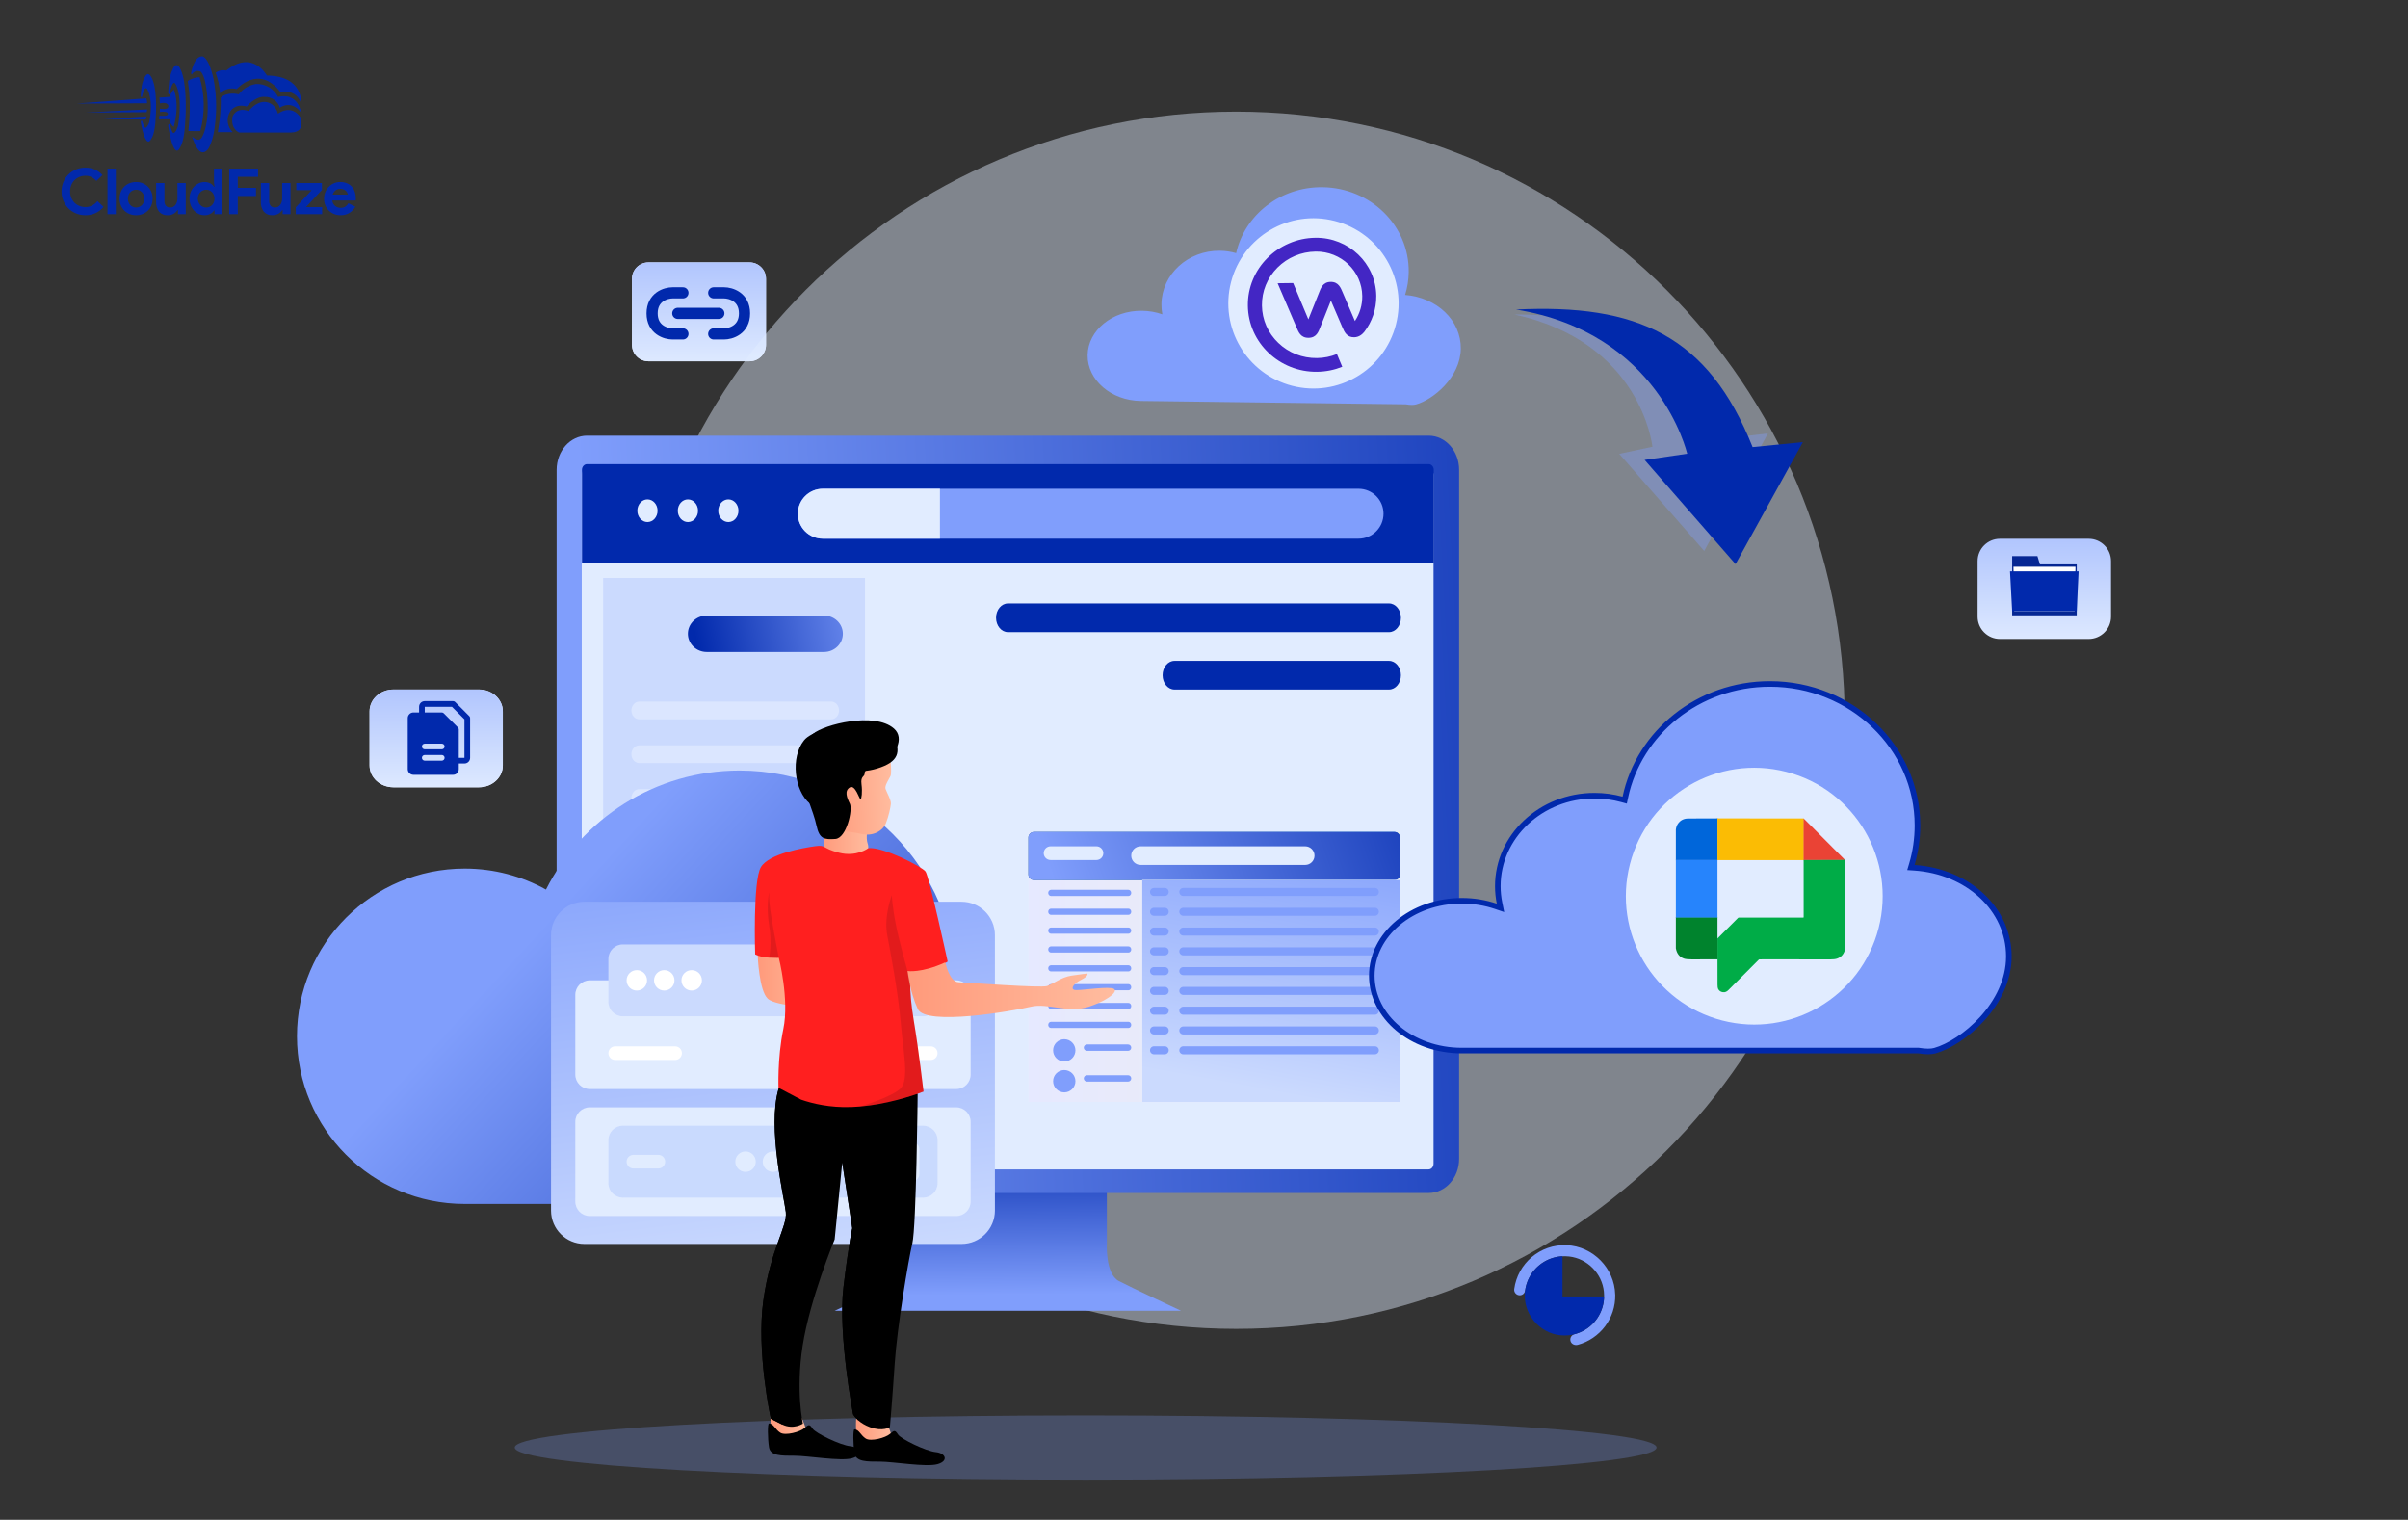 <svg width="900" height="568" viewBox="0 0 900 568" fill="none" xmlns="http://www.w3.org/2000/svg">
<rect x="0" y="0" width="900" height="568" fill="#333333" stroke="none"/>
<g clip-path="url(#clip0_648_1850)">
<path d="M53.107 35.99C53.293 35.198 54.188 31.624 55.08 33.458C55.052 33.429 57.474 36.78 55.789 45.656C55.817 45.562 54.523 49.381 53.71 46.855C53.738 46.949 53.106 45.182 53.106 45.182C53.106 45.182 52.656 44.741 52.605 45.656C52.581 45.593 54.372 56.624 56.685 51.628C56.685 51.661 57.951 49.955 58.181 43.949C58.258 44.011 58.813 35.128 57.285 30.549C57.285 30.582 55.865 25.681 54.208 28.652C53.384 30.126 52.906 31.768 52.811 33.455C52.695 34.294 52.625 35.139 52.602 35.986C52.59 35.957 52.924 36.783 53.107 35.99Z" fill="#0129AC"/>
<path d="M63.438 34.827C63.654 33.823 64.671 29.291 65.696 31.617C65.664 31.581 68.439 35.829 66.51 47.085C66.541 46.971 65.064 51.803 64.133 48.605C64.165 48.721 63.443 46.484 63.443 46.484C63.443 46.484 62.928 45.924 62.867 47.084C62.84 47.007 64.892 60.991 67.539 54.656C67.539 54.698 68.989 52.535 69.257 44.92C69.346 44.997 69.979 33.736 68.232 27.93C68.232 27.973 66.605 21.758 64.707 25.526C63.754 27.421 63.21 29.495 63.108 31.613C62.975 32.678 62.895 33.749 62.869 34.822C62.842 34.784 63.22 35.83 63.438 34.827Z" fill="#0129AC"/>
<path d="M71.4 27.428C71.4 27.428 72.472 20.622 75.803 21.111C75.329 21.096 77.828 20.579 79.836 29.567C80.81 34.722 81.038 39.989 80.512 45.209C80.429 45.095 80.273 51.523 77.914 55.487C77.915 55.52 75.212 59.907 72.558 53.161C72.267 52.466 72.015 51.755 71.801 51.032C71.801 51.032 74.426 53.763 75.648 50.967C75.669 51.005 77.567 47.585 77.644 40.854C77.663 40.936 77.763 30.083 75.146 26.864C74.854 26.691 74.53 26.58 74.194 26.538C73.857 26.496 73.515 26.524 73.19 26.619C72.865 26.714 72.562 26.876 72.302 27.093C72.041 27.31 71.828 27.578 71.675 27.881C71.576 27.735 71.484 27.583 71.4 27.428Z" fill="#0129AC"/>
<path d="M89.405 49.528C89.405 49.528 86.204 48.413 86.873 43.767C86.912 43.443 88.234 39.804 93.005 41.522C92.889 41.522 95.49 38.05 98.81 38.088C98.837 38.088 102.615 37.858 103.896 42.5C103.826 42.567 108.763 38.472 112.447 44.064C112.457 44.081 112.456 46.576 112.447 45.95V47.311C112.447 47.311 112.259 49.478 108.794 49.527H108.588C106.702 49.495 89.405 49.528 89.405 49.528Z" fill="#0129AC"/>
<path d="M81.422 49.387C81.383 49.411 86.984 49.387 86.984 49.387C85.971 48.415 85.321 47.127 85.142 45.735C84.963 44.343 85.266 42.932 86 41.736C86.07 41.666 87.659 38.526 92.233 39.813C92.213 39.719 95.49 35.872 98.984 36.202C100.237 36.173 101.466 36.556 102.48 37.291C103.495 38.028 104.24 39.076 104.601 40.277C104.51 40.206 108.905 37.144 112.486 42.005C112.533 42.029 111.566 34.453 103.924 36.2C103.159 34.693 101.976 33.437 100.518 32.583C99.059 31.729 97.385 31.312 95.696 31.383C93.102 31.769 90.767 33.167 89.201 35.271C89.296 35.201 84.816 34.145 82.496 36.55C82.574 39.114 82.458 41.68 82.15 44.227C82.18 44.162 81.466 49.362 81.422 49.387Z" fill="#0129AC"/>
<path d="M80.598 27.179C81.526 29.654 82.081 32.252 82.244 34.889C83.043 34.096 84.038 33.528 85.128 33.245C86.218 32.962 87.364 32.973 88.448 33.278C88.556 33.278 96.599 23.966 104.72 34.266C104.811 34.301 110.861 33 112.594 38.854C112.519 38.854 113.744 28.443 99.775 28.216C99.735 28.295 94.518 18.319 84.556 26.364C83.878 26.19 83.169 26.174 82.483 26.316C81.797 26.457 81.153 26.754 80.599 27.183L80.598 27.179Z" fill="#0129AC"/>
<path d="M70.191 30.232C71.517 29.395 73.036 28.911 74.603 28.828C76.56 35.379 76.655 42.345 74.879 48.947C74.907 49.026 70.404 48.947 70.404 48.947C70.404 48.947 71.606 39.395 70.404 31.881L70.191 30.232Z" fill="#0129AC"/>
<path d="M59.593 36.483L63.322 36.199C63.719 35.202 64.266 34.271 64.942 33.438C64.966 33.438 67.341 38.456 64.942 47.44C64.496 47.096 64.123 46.667 63.845 46.178C63.567 45.688 63.389 45.148 63.322 44.589C63.322 44.521 59.434 44.589 59.434 44.589L59.597 43.227C59.597 43.227 62.976 43.635 62.748 42.502C62.728 42.478 62.948 41.458 59.773 41.849V40.625C59.773 40.625 62.922 41.315 62.93 39.695C62.93 39.671 63.082 37.941 59.773 38.607C59.749 37.896 59.689 37.187 59.593 36.483Z" fill="#0129AC"/>
<path d="M28.734 38.683L54.683 36.75C54.894 37.336 54.996 37.956 54.985 38.579C55.007 38.61 28.734 38.683 28.734 38.683Z" fill="#0129AC"/>
<path d="M31.961 42.049L54.963 40.891C54.979 41.246 54.914 41.6 54.773 41.926C54.758 41.963 31.961 42.049 31.961 42.049Z" fill="#0129AC"/>
<path d="M38.75 44.556L54.736 43.5L54.453 44.669L38.75 44.556Z" fill="#0129AC"/>
<path d="M38.708 77.316C37.904 78.301 36.889 79.093 35.737 79.633C34.536 80.176 33.23 80.448 31.912 80.429C30.702 80.439 29.503 80.205 28.386 79.74C27.333 79.303 26.375 78.665 25.567 77.862C24.764 77.054 24.126 76.098 23.689 75.046C23.225 73.936 22.991 72.744 23 71.541C22.991 70.338 23.225 69.146 23.689 68.036C24.126 66.984 24.764 66.028 25.567 65.22C26.375 64.417 27.333 63.779 28.386 63.343C29.503 62.879 30.702 62.646 31.912 62.658C33.149 62.633 34.377 62.876 35.512 63.371C36.568 63.859 37.511 64.561 38.28 65.434L36.023 67.62C35.533 67.047 34.941 66.571 34.276 66.216C33.551 65.852 32.747 65.672 31.935 65.693C31.171 65.688 30.413 65.829 29.701 66.109C29.023 66.375 28.404 66.775 27.884 67.285C27.357 67.809 26.941 68.434 26.66 69.122C26.35 69.888 26.197 70.708 26.208 71.534C26.195 72.362 26.348 73.185 26.658 73.953C26.939 74.641 27.355 75.265 27.881 75.789C28.402 76.302 29.021 76.704 29.701 76.971C30.413 77.251 31.171 77.392 31.935 77.387C32.814 77.405 33.683 77.206 34.466 76.808C35.227 76.399 35.895 75.837 36.426 75.156L38.708 77.316ZM40.181 80.048V63.034H43.292V80.048H40.181ZM50.875 68.024C51.725 68.014 52.569 68.172 53.359 68.488C54.086 68.781 54.747 69.218 55.303 69.771C55.86 70.331 56.297 70.998 56.59 71.731C56.905 72.525 57.062 73.373 57.053 74.226C57.062 75.08 56.905 75.928 56.59 76.722C56.298 77.455 55.862 78.122 55.306 78.682C54.75 79.235 54.089 79.671 53.362 79.965C52.572 80.281 51.728 80.439 50.878 80.429C50.027 80.439 49.183 80.281 48.394 79.965C47.666 79.671 47.005 79.235 46.449 78.682C45.891 78.122 45.453 77.455 45.16 76.722C44.844 75.928 44.687 75.08 44.696 74.226C44.687 73.373 44.844 72.525 45.16 71.731C45.451 70.998 45.887 70.331 46.443 69.771C46.999 69.218 47.66 68.781 48.387 68.488C49.178 68.171 50.023 68.014 50.875 68.024ZM50.875 77.553C51.27 77.553 51.661 77.477 52.027 77.328C52.396 77.18 52.732 76.96 53.013 76.679C53.307 76.38 53.538 76.025 53.691 75.634C53.864 75.186 53.948 74.709 53.94 74.23C53.948 73.75 53.864 73.273 53.691 72.826C53.538 72.435 53.307 72.079 53.013 71.78C52.732 71.498 52.397 71.275 52.027 71.126C51.661 70.977 51.27 70.9 50.875 70.9C50.475 70.897 50.08 70.974 49.71 71.125C49.346 71.276 49.016 71.499 48.738 71.779C48.444 72.078 48.213 72.434 48.061 72.824C47.888 73.272 47.803 73.749 47.811 74.229C47.803 74.708 47.888 75.185 48.061 75.633C48.213 76.024 48.444 76.379 48.738 76.678C49.016 76.957 49.346 77.177 49.71 77.326C50.08 77.478 50.475 77.555 50.875 77.553ZM66.511 78.525H66.321C65.959 79.11 65.451 79.59 64.847 79.918C64.198 80.266 63.471 80.442 62.735 80.429C62.118 80.476 61.499 80.379 60.927 80.144C60.355 79.909 59.846 79.543 59.441 79.076C58.676 78.032 58.295 76.757 58.361 75.464V68.404H61.474V75.08C61.42 75.75 61.619 76.415 62.032 76.945C62.245 77.156 62.5 77.319 62.781 77.424C63.062 77.528 63.361 77.572 63.66 77.551C64.053 77.56 64.441 77.466 64.787 77.28C65.113 77.096 65.397 76.845 65.619 76.543C65.858 76.214 66.035 75.844 66.141 75.45C66.263 75.013 66.323 74.561 66.321 74.108V68.404H69.431V80.048H66.515L66.511 78.525ZM80.175 78.644H79.984C79.66 79.174 79.201 79.61 78.654 79.906C77.969 80.275 77.198 80.455 76.42 80.429C75.685 80.431 74.959 80.273 74.292 79.965C73.62 79.657 73.015 79.222 72.51 78.682C71.981 78.112 71.566 77.447 71.287 76.722C70.98 75.926 70.826 75.079 70.836 74.226C70.826 73.374 70.98 72.527 71.287 71.731C71.566 71.006 71.982 70.34 72.511 69.771C73.016 69.233 73.621 68.798 74.292 68.491C74.959 68.183 75.685 68.025 76.419 68.028C77.197 68.001 77.968 68.181 78.653 68.55C79.199 68.845 79.659 69.278 79.984 69.806H80.175L79.984 68.143V63.034H83.097V80.048H80.175V78.644ZM77.062 77.553C77.465 77.555 77.864 77.478 78.238 77.328C78.607 77.18 78.943 76.96 79.224 76.679C79.519 76.379 79.754 76.024 79.913 75.634C80.094 75.188 80.183 74.711 80.175 74.23C80.183 73.749 80.094 73.271 79.913 72.826C79.754 72.436 79.519 72.08 79.224 71.78C78.943 71.498 78.608 71.275 78.238 71.126C77.864 70.976 77.465 70.899 77.062 70.901C76.657 70.899 76.257 70.98 75.885 71.138C75.517 71.294 75.182 71.52 74.899 71.804C74.604 72.104 74.37 72.459 74.21 72.849C74.031 73.286 73.942 73.755 73.949 74.228C73.942 74.7 74.031 75.169 74.21 75.606C74.37 75.996 74.604 76.351 74.899 76.651C75.182 76.935 75.517 77.161 75.885 77.317C76.257 77.475 76.657 77.555 77.062 77.553ZM85.664 63.034H96.452V66.076H88.874V70.21H95.694V73.252H88.874V80.048H85.666L85.664 63.034ZM105.649 78.528H105.459C105.097 79.111 104.589 79.59 103.985 79.918C103.336 80.266 102.608 80.442 101.87 80.429C101.254 80.476 100.636 80.378 100.064 80.143C99.493 79.909 98.984 79.543 98.579 79.076C97.814 78.032 97.433 76.757 97.499 75.464V68.404H100.612V75.08C100.558 75.75 100.757 76.415 101.171 76.945C101.383 77.156 101.638 77.319 101.919 77.424C102.2 77.528 102.499 77.572 102.798 77.551C103.192 77.559 103.581 77.465 103.927 77.278C104.253 77.094 104.537 76.843 104.759 76.541C104.998 76.212 105.176 75.841 105.282 75.448C105.402 75.011 105.462 74.56 105.459 74.108V68.404H108.572V80.048H105.649V78.528ZM110.544 77.482L116.485 71.066H110.734V68.404H120.306V70.975L114.366 77.391H120.401V80.048H110.54L110.544 77.482ZM132.81 77.244C132.286 78.18 131.539 78.971 130.636 79.549C129.632 80.161 128.472 80.466 127.297 80.429C126.455 80.437 125.619 80.28 124.838 79.965C124.104 79.669 123.437 79.228 122.877 78.669C122.318 78.109 121.878 77.442 121.581 76.709C121.265 75.919 121.108 75.075 121.118 74.224C121.114 73.408 121.268 72.598 121.57 71.839C121.859 71.107 122.286 70.437 122.83 69.867C123.375 69.3 124.024 68.844 124.743 68.524C125.509 68.185 126.34 68.015 127.178 68.025C128.033 68.01 128.881 68.168 129.673 68.489C130.371 68.776 130.996 69.214 131.503 69.772C132.004 70.334 132.384 70.993 132.62 71.707C132.879 72.489 133.008 73.308 133 74.131V74.416C132.985 74.503 132.977 74.59 132.977 74.678C132.96 74.764 132.952 74.852 132.953 74.939H124.184C124.233 75.368 124.366 75.783 124.576 76.16C124.765 76.49 125.015 76.78 125.313 77.015C125.599 77.242 125.926 77.411 126.275 77.514C126.622 77.617 126.983 77.669 127.345 77.669C127.971 77.693 128.589 77.523 129.115 77.182C129.574 76.866 129.953 76.447 130.22 75.958L132.81 77.244ZM129.982 72.729C129.957 72.489 129.888 72.256 129.78 72.04C129.651 71.773 129.474 71.531 129.258 71.327C129.009 71.093 128.719 70.908 128.402 70.781C128.012 70.629 127.597 70.555 127.178 70.565C126.545 70.554 125.926 70.755 125.42 71.135C124.899 71.535 124.524 72.094 124.35 72.727L129.982 72.729Z" fill="#0129AC"/>
</g>
<path opacity="0.26" d="M405.764 552.999C523.61 552.999 619.143 547.626 619.143 540.999C619.143 534.372 523.61 529 405.764 529C287.919 529 192.386 534.372 192.386 540.999C192.386 547.626 287.919 552.999 405.764 552.999Z" fill="#809EFC"/>
<path d="M280.145 98.07H242.358C238.963 98.07 236.209 100.822 236.209 104.216V128.872C236.209 132.266 238.963 135.018 242.358 135.018H280.145C283.541 135.018 286.293 132.266 286.293 128.872V104.216C286.293 100.822 283.541 98.07 280.145 98.07Z" fill="#E1ECFF"/>
<path d="M280.145 98.07H242.358C238.963 98.07 236.209 100.822 236.209 104.216V128.872C236.209 132.266 238.963 135.018 242.358 135.018H280.145C283.541 135.018 286.293 132.266 286.293 128.872V104.216C286.293 100.822 283.541 98.07 280.145 98.07Z" fill="url(#paint0_linear_648_1850)"/>
<path d="M266.755 109.445H270.593C273.151 109.445 278.267 110.98 278.267 117.116C278.267 123.253 273.151 124.788 270.593 124.788H266.755M255.244 109.445H251.406C248.848 109.445 243.73 110.98 243.73 117.116C243.73 123.253 248.848 124.788 251.406 124.788H255.244M253.325 117.116H268.674" stroke="#0129AC" stroke-width="4.174" stroke-linecap="round" stroke-linejoin="round"/>
<path d="M780.643 201.367H747.492C742.877 201.367 739.135 205.107 739.135 209.72V230.453C739.135 235.066 742.877 238.806 747.492 238.806H780.643C785.259 238.806 789 235.066 789 230.453V209.72C789 205.107 785.259 201.367 780.643 201.367Z" fill="url(#paint1_linear_648_1850)"/>
<path fill-rule="evenodd" clip-rule="evenodd" d="M762.437 210.946L761.491 207.836H752.05V210.946V229.963H776.185V210.946H762.437Z" fill="#062793"/>
<path fill-rule="evenodd" clip-rule="evenodd" d="M752.541 211.828H775.716L775.411 228.402H752.822L752.541 211.828Z" fill="white"/>
<path fill-rule="evenodd" clip-rule="evenodd" d="M751.247 213.516H776.884L776.185 228.406H752.049L751.247 213.516Z" fill="#0129AC"/>
<path d="M603.681 483.807C603.433 473.976 595.382 465.793 585.564 465.37C575.573 464.933 567.229 472.24 565.946 481.78C565.785 483.005 566.762 484.099 568.003 484.099C569.038 484.099 569.899 483.341 570.03 482.319C571.08 474.53 578.184 468.652 586.469 469.6C593.28 470.373 598.78 475.96 599.466 482.772C600.239 490.342 595.309 496.892 588.452 498.656C587.374 498.934 586.688 500.028 586.979 501.166C587.271 502.332 588.54 502.916 589.707 502.61C597.919 500.378 603.915 492.793 603.696 483.822L603.681 483.807Z" fill="#809EFC"/>
<path d="M583.989 484.547V469.508C576.142 469.888 569.884 476.364 569.884 484.299C569.884 492.234 576.521 499.133 584.718 499.133C592.917 499.133 599.408 492.628 599.539 484.547H583.989Z" fill="#0129AC"/>
<path opacity="0.44" d="M234.558 269.191C234.558 394.816 336.397 496.655 462.022 496.655C587.648 496.655 689.487 394.816 689.487 269.191C689.487 143.566 587.648 41.727 462.022 41.727C336.397 41.727 234.558 143.566 234.558 269.191Z" fill="#E1ECFF"/>
<path opacity="0.37" d="M566.017 117.546C589.732 117.309 624.75 122.648 641.999 164.137L660.762 162.001L636.96 205.933L605.195 169.61L617.608 166.964C617.529 166.408 613.266 127.786 566.017 117.546Z" fill="#809EFC"/>
<path d="M566.618 115.689C611.832 113.487 638.407 125.353 655.042 167.092L673.836 165.232L648.674 210.835L614.676 171.889L630.61 169.558C630.395 169.021 620.203 124.436 566.618 115.689Z" fill="#0129AC"/>
<path d="M335.244 478.747C340.377 476.056 339.695 464.524 339.695 464.524V441.203H413.688V464.527C413.688 464.527 413.009 476.056 418.152 478.749C423.278 481.435 441.436 489.899 441.436 489.899H376.694H311.943C311.943 489.899 330.103 481.435 335.244 478.751V478.747Z" fill="url(#paint2_linear_648_1850)"/>
<path d="M545.345 433.109C545.345 440.151 540.256 445.865 533.978 445.865H219.406C213.124 445.865 208.039 440.151 208.039 433.107V175.588C208.039 168.543 213.124 162.828 219.406 162.828H533.978C540.256 162.828 545.345 168.541 545.345 175.59V433.109Z" fill="url(#paint3_linear_648_1850)"/>
<path d="M217.43 177.41V434.923C217.43 436.112 218.282 437.057 219.325 437.057H533.908C534.95 437.057 535.797 436.114 535.797 434.923V177.41C535.797 176.24 534.947 175.281 533.908 175.281H219.323C218.28 175.281 217.428 176.24 217.428 177.41H217.43Z" fill="#E1ECFF"/>
<path d="M217.512 175.587V210.245H535.88V175.589C535.88 174.42 535.032 173.461 533.993 173.461H219.407C218.363 173.461 217.512 174.42 217.512 175.589V175.587Z" fill="#0129AC"/>
<path d="M268.444 190.88C268.444 193.219 270.132 195.119 272.225 195.119C274.318 195.119 276.003 193.219 276.003 190.88C276.003 188.541 274.314 186.641 272.225 186.641C270.136 186.641 268.444 188.537 268.444 190.88Z" fill="#E1ECFF"/>
<path d="M253.332 190.88C253.332 193.219 255.017 195.119 257.108 195.119C259.198 195.119 260.886 193.219 260.886 190.88C260.886 188.541 259.196 186.641 257.108 186.641C255.019 186.641 253.332 188.537 253.332 190.88Z" fill="#E1ECFF"/>
<path d="M238.21 190.88C238.21 193.219 239.903 195.119 241.992 195.119C244.081 195.119 245.771 193.219 245.771 190.88C245.771 188.541 244.083 186.641 241.992 186.641C239.901 186.641 238.21 188.537 238.21 190.88Z" fill="#E1ECFF"/>
<path d="M372.275 230.891C372.275 233.852 374.266 236.258 376.735 236.258H519.145C521.602 236.258 523.603 233.855 523.603 230.891C523.603 227.932 521.602 225.531 519.145 225.531H376.735C374.266 225.529 372.275 227.932 372.275 230.891Z" fill="#0129AC"/>
<path d="M434.521 252.348C434.521 255.313 436.516 257.712 438.978 257.712H519.145C521.601 257.712 523.602 255.315 523.602 252.348C523.602 249.389 521.601 246.992 519.145 246.992H438.978C436.516 246.992 434.521 249.389 434.521 252.348Z" fill="#0129AC"/>
<path opacity="0.58" d="M225.416 216H323.306V426.247H225.416V216Z" fill="#BCCEFE"/>
<path d="M257.106 236.862C257.106 240.619 260.261 243.662 264.149 243.662H307.976C311.865 243.662 315.019 240.617 315.019 236.862C315.019 233.107 311.865 230.062 307.976 230.062H264.149C260.261 230.062 257.106 233.107 257.106 236.862Z" fill="url(#paint4_linear_648_1850)"/>
<path opacity="0.7" d="M235.991 265.524C235.991 267.361 237.318 268.848 238.955 268.848H310.641C312.278 268.848 313.603 267.359 313.603 265.524C313.603 263.69 312.278 262.203 310.641 262.203H238.955C237.32 262.203 235.991 263.69 235.991 265.524Z" fill="#E1ECFF"/>
<path opacity="0.7" d="M235.991 281.879C235.991 283.715 237.318 285.202 238.955 285.202H310.641C312.278 285.202 313.603 283.715 313.603 281.879C313.603 280.045 312.278 278.555 310.641 278.555H238.955C237.32 278.555 235.991 280.043 235.991 281.879Z" fill="#E1ECFF"/>
<path opacity="0.7" d="M235.991 298.232C235.991 300.066 237.318 301.557 238.955 301.557H310.641C312.278 301.557 313.603 300.066 313.603 298.232C313.603 296.395 312.278 294.906 310.641 294.906H238.955C237.32 294.906 235.991 296.395 235.991 298.232Z" fill="#E1ECFF"/>
<path opacity="0.7" d="M235.991 314.595C235.991 316.431 237.318 317.92 238.955 317.92H310.641C312.278 317.92 313.603 316.431 313.603 314.597C313.603 312.76 312.278 311.273 310.641 311.273H238.955C237.32 311.273 235.991 312.76 235.991 314.595Z" fill="#E1ECFF"/>
<path opacity="0.7" d="M235.991 330.958C235.991 332.793 237.318 334.279 238.955 334.279H310.641C312.278 334.279 313.603 332.793 313.603 330.958C313.603 329.122 312.278 327.633 310.641 327.633H238.955C237.32 327.633 235.991 329.122 235.991 330.958Z" fill="#E1ECFF"/>
<path opacity="0.7" d="M235.991 347.304C235.991 349.14 237.318 350.627 238.955 350.627H310.641C312.278 350.627 313.603 349.14 313.603 347.304C313.603 345.468 312.278 343.977 310.641 343.977H238.955C237.32 343.977 235.991 345.468 235.991 347.304Z" fill="#E1ECFF"/>
<path opacity="0.7" d="M235.991 363.667C235.991 365.503 237.318 366.992 238.955 366.992H310.641C312.278 366.992 313.603 365.503 313.603 363.667C313.603 361.831 312.278 360.344 310.641 360.344H238.955C237.32 360.344 235.991 361.831 235.991 363.667Z" fill="#E1ECFF"/>
<path opacity="0.7" d="M235.991 380.019C235.991 381.855 237.318 383.34 238.955 383.34H310.641C312.278 383.34 313.603 381.853 313.603 380.019C313.603 378.18 312.278 376.695 310.641 376.695H238.955C237.32 376.695 235.991 378.18 235.991 380.019Z" fill="#E1ECFF"/>
<path opacity="0.7" d="M235.991 396.372C235.991 398.209 237.318 399.696 238.955 399.696H310.641C312.278 399.696 313.603 398.209 313.603 396.372C313.603 394.536 312.278 393.047 310.641 393.047H238.955C237.32 393.047 235.991 394.536 235.991 396.372Z" fill="#E1ECFF"/>
<path d="M298.198 191.996C298.198 194.573 299.243 196.906 300.931 198.593C302.62 200.282 304.952 201.326 307.531 201.326H507.756C512.912 201.326 517.091 197.15 517.091 191.994C517.091 189.417 516.045 187.084 514.358 185.397C512.669 183.707 510.337 182.664 507.759 182.664H307.533C302.377 182.664 298.198 186.841 298.198 191.996Z" fill="#809EFC"/>
<path d="M298.198 191.996C298.198 194.573 299.242 196.906 300.931 198.593C302.62 200.282 304.952 201.326 307.53 201.326H351.31V182.664H307.53C302.375 182.664 298.196 186.841 298.196 191.996H298.198Z" fill="#E1ECFF"/>
<path d="M384.374 310.93H523.281V411.851H384.374V310.93Z" fill="url(#paint5_linear_648_1850)"/>
<path d="M386.46 310.93H521.194C522.347 310.93 523.281 311.864 523.281 313.017V326.806C523.281 327.959 522.347 328.893 521.194 328.893H386.46C385.308 328.893 384.374 327.959 384.374 326.806V313.017C384.374 311.864 385.308 310.93 386.46 310.93Z" fill="url(#paint6_linear_648_1850)"/>
<path d="M386.46 310.93H521.194C522.347 310.93 523.281 311.864 523.281 313.017V326.806C523.281 327.959 522.347 328.893 521.194 328.893H386.46C385.308 328.893 384.374 327.959 384.374 326.806V313.017C384.374 311.864 385.308 310.93 386.46 310.93Z" fill="url(#paint7_linear_648_1850)"/>
<path d="M426.916 328.891H523.282V411.849H426.916V328.891Z" fill="white"/>
<path d="M426.916 328.891H523.282V411.849H426.916V328.891Z" fill="url(#paint8_linear_648_1850)"/>
<path d="M412.369 318.862C412.369 320.275 411.221 321.422 409.805 321.422H392.654C391.239 321.422 390.091 320.275 390.091 318.862C390.091 317.447 391.239 316.297 392.654 316.297H409.805C411.221 316.297 412.369 317.445 412.369 318.862Z" fill="#E1ECFF"/>
<path d="M491.303 319.776C491.303 321.697 489.745 323.252 487.826 323.252H426.285C424.367 323.252 422.806 321.699 422.806 319.776C422.806 317.856 424.365 316.297 426.285 316.297H487.826C489.745 316.297 491.303 317.856 491.303 319.776Z" fill="#E1ECFF"/>
<path d="M436.81 333.354C436.81 334.185 436.137 334.858 435.306 334.858H431.326C430.495 334.858 429.822 334.187 429.822 333.354C429.822 332.525 430.495 331.852 431.326 331.852H435.306C436.137 331.852 436.81 332.526 436.81 333.354Z" fill="#809EFC"/>
<path d="M515.358 333.354C515.358 334.185 514.683 334.858 513.854 334.858H442.28C441.448 334.858 440.777 334.187 440.777 333.354C440.777 332.525 441.448 331.852 442.28 331.852H513.854C514.685 331.852 515.358 332.526 515.358 333.354Z" fill="#809EFC"/>
<path d="M436.81 340.761C436.81 341.59 436.137 342.264 435.306 342.264H431.326C430.495 342.264 429.822 341.59 429.822 340.761C429.822 339.931 430.495 339.258 431.326 339.258H435.306C436.137 339.258 436.81 339.929 436.81 340.761Z" fill="#809EFC"/>
<path d="M515.358 340.761C515.358 341.59 514.683 342.264 513.854 342.264H442.28C441.448 342.264 440.777 341.59 440.777 340.761C440.777 339.931 441.448 339.258 442.28 339.258H513.854C514.685 339.258 515.358 339.929 515.358 340.761Z" fill="#809EFC"/>
<path d="M436.81 348.152C436.81 348.983 436.137 349.656 435.306 349.656H431.326C430.495 349.656 429.822 348.983 429.822 348.152C429.822 347.321 430.495 346.648 431.326 346.648H435.306C436.137 346.648 436.81 347.321 436.81 348.152Z" fill="#809EFC"/>
<path d="M515.358 348.15C515.358 348.98 514.683 349.656 513.854 349.656H442.28C441.448 349.656 440.777 348.983 440.777 348.152C440.777 347.321 441.448 346.648 442.28 346.648H513.854C514.685 346.648 515.358 347.321 515.358 348.152V348.15Z" fill="#809EFC"/>
<path d="M436.81 355.543C436.81 356.373 436.137 357.047 435.306 357.047H431.326C430.495 357.047 429.822 356.375 429.822 355.543C429.822 354.712 430.495 354.039 431.326 354.039H435.306C436.137 354.039 436.81 354.712 436.81 355.543Z" fill="#809EFC"/>
<path d="M515.358 355.543C515.358 356.373 514.683 357.045 513.854 357.045H442.28C441.448 357.045 440.777 356.373 440.777 355.543C440.777 354.712 441.448 354.039 442.28 354.039H513.854C514.685 354.039 515.358 354.712 515.358 355.543Z" fill="#809EFC"/>
<path d="M436.81 362.933C436.81 363.764 436.137 364.437 435.306 364.437H431.326C430.495 364.437 429.822 363.766 429.822 362.933C429.822 362.105 430.495 361.43 431.326 361.43H435.306C436.137 361.43 436.81 362.105 436.81 362.933Z" fill="#809EFC"/>
<path d="M515.358 362.933C515.358 363.764 514.683 364.437 513.854 364.437H442.28C441.448 364.437 440.777 363.766 440.777 362.933C440.777 362.105 441.448 361.43 442.28 361.43H513.854C514.685 361.43 515.358 362.105 515.358 362.933Z" fill="#809EFC"/>
<path d="M436.81 370.332C436.81 371.161 436.137 371.834 435.306 371.834H431.326C430.495 371.834 429.822 371.159 429.822 370.332C429.822 369.501 430.495 368.828 431.326 368.828H435.306C436.137 368.828 436.81 369.501 436.81 370.332Z" fill="#809EFC"/>
<path d="M515.358 370.332C515.358 371.161 514.683 371.834 513.854 371.834H442.28C441.448 371.834 440.777 371.159 440.777 370.332C440.777 369.501 441.448 368.828 442.28 368.828H513.854C514.685 368.828 515.358 369.501 515.358 370.332Z" fill="#809EFC"/>
<path d="M436.81 377.729C436.81 378.56 436.137 379.233 435.306 379.233H431.326C430.495 379.233 429.822 378.56 429.822 377.729C429.822 376.9 430.495 376.227 431.326 376.227H435.306C436.137 376.227 436.81 376.9 436.81 377.729Z" fill="#809EFC"/>
<path d="M515.358 377.729C515.358 378.56 514.683 379.233 513.854 379.233H442.28C441.448 379.233 440.777 378.56 440.777 377.729C440.777 376.9 441.448 376.227 442.28 376.227H513.854C514.685 376.227 515.358 376.9 515.358 377.729Z" fill="#809EFC"/>
<path d="M436.81 385.121C436.81 385.95 436.137 386.623 435.306 386.623H431.326C430.495 386.623 429.822 385.95 429.822 385.121C429.822 384.29 430.495 383.617 431.326 383.617H435.306C436.137 383.617 436.81 384.29 436.81 385.121Z" fill="#809EFC"/>
<path d="M515.358 385.121C515.358 385.95 514.683 386.623 513.854 386.623H442.28C441.448 386.623 440.777 385.95 440.777 385.121C440.777 384.29 441.448 383.617 442.28 383.617H513.854C514.685 383.617 515.358 384.29 515.358 385.121Z" fill="#809EFC"/>
<path d="M436.81 392.526C436.81 393.357 436.137 394.03 435.306 394.03H431.326C430.495 394.03 429.822 393.357 429.822 392.526C429.822 391.697 430.495 391.023 431.326 391.023H435.306C436.137 391.023 436.81 391.697 436.81 392.526Z" fill="#809EFC"/>
<path d="M515.358 392.526C515.358 393.357 514.683 394.03 513.854 394.03H442.28C441.448 394.03 440.777 393.357 440.777 392.526C440.777 391.697 441.448 391.023 442.28 391.023H513.854C514.685 391.023 515.358 391.697 515.358 392.526Z" fill="#809EFC"/>
<path d="M422.805 333.712C422.805 334.351 422.333 334.869 421.749 334.869H392.83C392.245 334.869 391.77 334.351 391.77 333.712C391.77 333.073 392.245 332.555 392.83 332.555H421.749C422.335 332.555 422.805 333.073 422.805 333.712Z" fill="#809EFC"/>
<path d="M422.805 340.751C422.805 341.391 422.333 341.91 421.749 341.91H392.83C392.245 341.91 391.77 341.393 391.77 340.751C391.77 340.112 392.245 339.594 392.83 339.594H421.749C422.335 339.594 422.805 340.114 422.805 340.751Z" fill="#809EFC"/>
<path d="M422.805 347.807C422.805 348.444 422.333 348.966 421.749 348.966H392.83C392.245 348.966 391.77 348.444 391.77 347.807C391.77 347.168 392.245 346.648 392.83 346.648H421.749C422.335 346.648 422.805 347.166 422.805 347.807Z" fill="#809EFC"/>
<path d="M422.805 354.846C422.805 355.483 422.333 356.003 421.749 356.003H392.83C392.245 356.003 391.77 355.483 391.77 354.846C391.77 354.205 392.245 353.688 392.83 353.688H421.749C422.335 353.688 422.805 354.205 422.805 354.846Z" fill="#809EFC"/>
<path d="M422.805 361.9C422.805 362.54 422.333 363.058 421.749 363.058H392.83C392.245 363.058 391.77 362.54 391.77 361.9C391.77 361.262 392.245 360.742 392.83 360.742H421.749C422.335 360.742 422.805 361.262 422.805 361.9Z" fill="#809EFC"/>
<path d="M422.805 368.954C422.805 369.595 422.333 370.112 421.749 370.112H392.83C392.245 370.112 391.77 369.595 391.77 368.954C391.77 368.316 392.245 367.797 392.83 367.797H421.749C422.335 367.797 422.805 368.316 422.805 368.954Z" fill="#809EFC"/>
<path d="M422.805 375.993C422.805 376.632 422.333 377.153 421.749 377.153H392.83C392.245 377.153 391.77 376.632 391.77 375.993C391.77 375.353 392.245 374.836 392.83 374.836H421.749C422.335 374.836 422.805 375.353 422.805 375.993Z" fill="#809EFC"/>
<path d="M422.805 383.042C422.805 383.681 422.333 384.202 421.749 384.202H392.83C392.245 384.202 391.77 383.681 391.77 383.042C391.77 382.405 392.245 381.883 392.83 381.883H421.749C422.335 381.883 422.805 382.402 422.805 383.042Z" fill="#809EFC"/>
<path d="M401.945 392.559C401.945 394.862 400.077 396.729 397.775 396.729C395.471 396.729 393.603 394.862 393.603 392.559C393.603 390.256 395.471 388.391 397.775 388.391C400.077 388.391 401.945 390.256 401.945 392.559Z" fill="#809EFC"/>
<path d="M401.945 404.091C401.945 406.392 400.077 408.262 397.775 408.262C395.471 408.262 393.603 406.394 393.603 404.091C393.603 401.789 395.471 399.922 397.775 399.922C400.077 399.922 401.945 401.789 401.945 404.091Z" fill="#809EFC"/>
<path d="M422.806 391.545C422.806 392.205 422.269 392.743 421.607 392.743H406.269C405.604 392.743 405.065 392.205 405.065 391.545C405.065 390.88 405.602 390.344 406.269 390.344H421.607C422.271 390.344 422.806 390.882 422.806 391.545Z" fill="#809EFC"/>
<path d="M422.806 403.042C422.806 403.702 422.269 404.24 421.607 404.24H406.269C405.604 404.24 405.065 403.702 405.065 403.042C405.065 402.379 405.602 401.844 406.269 401.844H421.607C422.271 401.844 422.806 402.379 422.806 403.042Z" fill="#809EFC"/>
<path d="M434.077 118.46L435.788 119.064L435.45 117.282C435.228 116.113 435.118 114.912 435.133 113.683C435.266 103.154 444.507 94.618 455.917 94.762C457.936 94.787 459.882 95.086 461.721 95.614L462.784 95.919L463.026 94.839C466.112 81.082 478.97 70.809 494.278 71.003C511.757 71.224 525.681 84.99 525.47 101.661C525.434 104.53 524.981 107.3 524.17 109.922L523.786 111.165L525.083 111.27C536.454 112.185 545.064 120.276 544.937 130.327C544.873 135.354 542.418 139.901 539.144 143.431C535.861 146.971 531.866 149.368 528.939 150.149C528.212 150.343 527.1 150.339 525.654 150.083L525.569 150.068L525.485 150.067L426.448 148.813C415.716 148.677 407.437 141.327 407.545 132.76C407.654 124.192 416.117 117.055 426.848 117.191H426.852C429.42 117.223 431.856 117.676 434.077 118.46Z" fill="#809EFC" stroke="#809EFC" stroke-width="2.087"/>
<path d="M521.72 121.353C526.119 104.341 515.895 86.983 498.883 82.584C481.871 78.184 464.514 88.409 460.114 105.421C455.714 122.433 465.938 139.79 482.95 144.19C499.963 148.59 517.32 138.365 521.72 121.353Z" fill="#E1ECFF"/>
<path d="M514.392 110.585C514.244 98.428 504.058 88.714 491.661 88.869C488.222 88.911 484.87 89.616 481.748 90.98C478.701 92.286 475.999 94.123 473.679 96.45C471.359 98.762 469.55 101.469 468.291 104.465C466.995 107.571 466.358 110.852 466.398 114.237C466.44 117.621 467.156 120.885 468.527 123.959C469.859 126.922 471.731 129.565 474.107 131.835C476.484 134.105 479.248 135.872 482.306 137.105C485.459 138.371 488.829 138.991 492.284 138.949C495.61 138.907 498.778 138.242 501.675 137.084L499.681 132.326C497.381 133.256 494.871 133.784 492.223 133.818C486.794 133.886 481.659 131.87 477.783 128.166C473.906 124.462 471.722 119.485 471.657 114.171C471.593 108.857 473.656 103.827 477.443 100.028C481.248 96.228 486.313 94.087 491.742 94.019C501.246 93.9 509.038 101.344 509.15 110.65C509.193 113.953 508.238 117.197 506.408 119.973L501.808 109.252C501.13 107.678 500.313 105.315 497.345 105.353C494.377 105.39 493.618 107.791 492.997 109.361L489.005 119.363L483.316 105.785L477.514 105.859L484.588 122.361C485.304 124.025 486.101 126.297 489.088 126.258C492.075 126.223 492.799 123.933 493.474 122.251L497.429 112.342L501.644 122.148C502.495 124.179 503.401 126.081 506.124 126.048C508.06 126.022 509.266 124.794 509.933 123.994C512.78 120.262 514.453 115.605 514.392 110.585Z" fill="#4326C4"/>
<path d="M559.098 338.721L560.817 339.304L560.456 337.526C560.038 335.469 559.816 333.354 559.816 331.185C559.816 312.583 575.933 297.386 595.957 297.386C599.504 297.386 602.93 297.868 606.171 298.753L607.238 299.045L607.467 297.962C612.558 273.837 634.801 255.625 661.514 255.625C692.015 255.625 716.663 279.342 716.663 308.507C716.663 313.522 715.934 318.375 714.574 322.976L714.206 324.224L715.505 324.313C735.404 325.661 750.82 339.653 750.82 357.456C750.82 366.36 746.577 374.419 740.934 380.66C735.282 386.913 728.335 391.22 723.147 392.675C721.742 393.07 719.699 393.068 717.16 392.65L717.075 392.637H716.991H546.377C527.605 392.637 512.714 379.942 512.714 364.645C512.714 349.349 527.605 336.653 546.377 336.653H546.382C550.889 336.653 555.178 337.393 559.098 338.721Z" fill="#809EFC" stroke="#0129AC" stroke-width="2.087"/>
<path d="M702.119 346.942C708.754 321.283 693.334 295.105 667.677 288.47C642.018 281.835 615.841 297.254 609.205 322.912C602.57 348.57 617.989 374.747 643.647 381.384C669.306 388.019 695.483 372.599 702.119 346.942Z" fill="#E1ECFF"/>
<path d="M641.909 305.867L641.911 321.443" stroke="#7E916F" stroke-width="0.235"/>
<path d="M641.909 321.449L626.358 321.445" stroke="#1375EB" stroke-width="0.235"/>
<path d="M674.221 305.977C674.199 305.985 674.179 305.993 674.165 306.003C674.142 306.015 674.13 306.034 674.13 306.06L674.127 321.44" stroke="#F3801D" stroke-width="0.235"/>
<path d="M674.12 321.453C674.12 321.453 674.116 321.453 674.111 321.453" stroke="#7EB426" stroke-width="0.235"/>
<path d="M641.917 321.454C641.917 321.454 641.913 321.449 641.909 321.445" stroke="#91A080" stroke-width="0.235"/>
<path d="M689.582 321.391L674.127 321.44" stroke="#75783E" stroke-width="0.235"/>
<path d="M641.919 342.965L626.358 342.961" stroke="#138495" stroke-width="0.235"/>
<path d="M641.924 358.547L641.923 350.75" stroke="#00983A" stroke-width="0.235"/>
<path d="M641.907 305.867L641.909 321.443L626.358 321.439V309.994C626.473 309.185 626.713 308.505 627.076 307.955C627.973 306.594 629.277 305.91 630.99 305.901C634.608 305.881 638.248 305.87 641.907 305.867Z" fill="#0066DA"/>
<path d="M641.909 305.867L673.961 305.871C674.028 305.871 674.094 305.892 674.148 305.931L674.224 305.986C674.201 305.993 674.182 306.003 674.167 306.012C674.144 306.025 674.134 306.044 674.134 306.07L674.13 321.45C674.127 321.45 674.123 321.45 674.119 321.45H641.918C641.918 321.45 641.913 321.446 641.911 321.443L641.909 305.867Z" fill="#FBBC04"/>
<path d="M674.221 305.977L689.582 321.391L674.127 321.44L674.13 306.06C674.13 306.034 674.142 306.015 674.165 306.003C674.179 305.993 674.199 305.985 674.221 305.977Z" fill="#EA4335"/>
<path d="M626.358 321.445L641.909 321.449C641.911 321.453 641.915 321.456 641.915 321.456L641.919 342.981L626.358 342.977V321.445Z" fill="#2684FC"/>
<path d="M689.586 321.391L689.682 321.46V354.437C689.321 356.41 688.299 357.685 686.617 358.26C686.016 358.466 685.131 358.569 683.964 358.565C676.377 358.554 668.714 358.541 660.972 358.531C659.848 358.53 658.708 358.538 657.552 358.555C657.488 358.557 657.434 358.58 657.389 358.625C653.601 362.396 649.801 366.199 645.986 370.036C645.402 370.624 644.741 370.952 643.902 370.828C643.12 370.712 642.544 370.309 642.174 369.617C642.017 369.324 641.938 368.79 641.935 368.012C641.925 364.863 641.922 361.704 641.924 358.535L641.923 350.738L649.615 343.043C649.649 343.009 649.688 342.982 649.732 342.964C649.776 342.947 649.824 342.937 649.871 342.937L673.958 342.945C674.003 342.945 674.045 342.927 674.077 342.895C674.11 342.864 674.126 342.82 674.126 342.775L674.121 321.44C674.124 321.44 674.128 321.44 674.131 321.44L689.586 321.391Z" fill="#00AC47"/>
<path d="M641.919 342.965V350.738L641.92 358.535C638.667 358.554 635.442 358.56 632.244 358.554C630.91 358.551 629.95 358.446 629.363 358.24C627.714 357.664 626.713 356.388 626.358 354.41V342.961L641.919 342.965Z" fill="#00832D"/>
<path d="M357.406 368.961C357.406 413.693 321.137 449.954 276.395 449.954H173.68C139.062 449.954 111 421.898 111 387.289C111 352.68 139.062 324.625 173.68 324.625C184.701 324.625 195.057 327.467 204.056 332.462C217.408 306.066 244.787 287.969 276.395 287.969C321.137 287.969 357.406 324.231 357.406 368.961Z" fill="url(#paint9_linear_648_1850)"/>
<path d="M359.367 464.906H218.435C211.539 464.906 205.95 459.317 205.95 452.423V349.498C205.95 342.604 211.539 337.016 218.435 337.016H359.367C366.262 337.016 371.853 342.604 371.853 349.498V452.423C371.853 459.317 366.262 464.906 359.367 464.906Z" fill="url(#paint10_linear_648_1850)"/>
<path d="M215.019 401.606V371.799C215.019 368.812 217.44 366.391 220.428 366.391H357.376C360.363 366.391 362.785 368.812 362.785 371.799V401.606C362.785 404.593 360.363 407.014 357.376 407.014H220.428C217.44 407.014 215.019 404.593 215.019 401.606Z" fill="#E1ECFF"/>
<path d="M227.389 374.423V358.369C227.389 355.383 229.81 352.961 232.798 352.961H345.004C347.992 352.961 350.413 355.383 350.413 358.369V374.423C350.413 377.409 347.992 379.831 345.004 379.831H232.798C229.81 379.831 227.389 377.41 227.389 374.423Z" fill="url(#paint11_linear_648_1850)"/>
<path d="M238.013 370.215C240.125 370.215 241.836 368.504 241.836 366.393C241.836 364.282 240.125 362.57 238.013 362.57C235.902 362.57 234.19 364.282 234.19 366.393C234.19 368.504 235.902 370.215 238.013 370.215Z" fill="white"/>
<path d="M248.266 370.215C250.378 370.215 252.089 368.504 252.089 366.393C252.089 364.282 250.378 362.57 248.266 362.57C246.154 362.57 244.443 364.282 244.443 366.393C244.443 368.504 246.154 370.215 248.266 370.215Z" fill="white"/>
<path d="M258.519 370.215C260.631 370.215 262.342 368.504 262.342 366.393C262.342 364.282 260.631 362.57 258.519 362.57C256.407 362.57 254.696 364.282 254.696 366.393C254.696 368.504 256.407 370.215 258.519 370.215Z" fill="white"/>
<path d="M347.865 396.149H299.2C297.794 396.149 296.653 395.008 296.653 393.602C296.653 392.195 297.794 391.055 299.2 391.055H347.865C349.273 391.055 350.413 392.195 350.413 393.602C350.413 395.008 349.273 396.149 347.865 396.149Z" fill="white"/>
<path d="M252.317 396.149H229.937C228.529 396.149 227.389 395.008 227.389 393.602C227.389 392.195 228.529 391.055 229.937 391.055H252.317C253.724 391.055 254.865 392.195 254.865 393.602C254.865 395.008 253.724 396.149 252.317 396.149Z" fill="white"/>
<path d="M215.019 449.067V419.26C215.019 416.272 217.44 413.852 220.428 413.852H357.376C360.363 413.852 362.785 416.272 362.785 419.26V449.067C362.785 452.053 360.363 454.474 357.376 454.474H220.428C217.44 454.474 215.019 452.053 215.019 449.067Z" fill="#E1ECFF"/>
<path opacity="0.24" d="M227.389 442.189V426.135C227.389 423.148 229.81 420.727 232.798 420.727H345.004C347.992 420.727 350.413 423.148 350.413 426.135V442.189C350.413 445.176 347.992 447.597 345.004 447.597H232.798C229.81 447.597 227.389 445.176 227.389 442.189Z" fill="#809EFC"/>
<path d="M278.647 437.989C280.759 437.989 282.47 436.278 282.47 434.167C282.47 432.055 280.759 430.344 278.647 430.344C276.535 430.344 274.824 432.055 274.824 434.167C274.824 436.278 276.535 437.989 278.647 437.989Z" fill="#E1ECFF"/>
<path d="M288.901 437.989C291.012 437.989 292.724 436.278 292.724 434.167C292.724 432.055 291.012 430.344 288.901 430.344C286.789 430.344 285.077 432.055 285.077 434.167C285.077 436.278 286.789 437.989 288.901 437.989Z" fill="#E1ECFF"/>
<path d="M299.154 437.989C301.266 437.989 302.978 436.278 302.978 434.167C302.978 432.055 301.266 430.344 299.154 430.344C297.043 430.344 295.331 432.055 295.331 434.167C295.331 436.278 297.043 437.989 299.154 437.989Z" fill="#E1ECFF"/>
<path d="M246.061 436.711H236.738C235.33 436.711 234.19 435.571 234.19 434.164C234.19 432.758 235.33 431.617 236.738 431.617H246.061C247.467 431.617 248.609 432.758 248.609 434.164C248.609 435.571 247.467 436.711 246.061 436.711Z" fill="#E1ECFF"/>
<path d="M329.517 438.829V429.508C329.517 428.101 330.657 426.961 332.065 426.961C333.471 426.961 334.612 428.101 334.612 429.508V438.829C334.612 440.236 333.471 441.376 332.065 441.376C330.657 441.377 329.517 440.236 329.517 438.829Z" fill="#E1ECFF"/>
<path d="M338.516 438.829V429.508C338.516 428.101 339.657 426.961 341.064 426.961C342.471 426.961 343.611 428.101 343.611 429.508V438.829C343.611 440.236 342.471 441.376 341.064 441.376C339.657 441.377 338.516 440.236 338.516 438.829Z" fill="#E1ECFF"/>
<path d="M288.169 526.977C288.169 526.977 287.234 534.754 289.517 536.828C291.8 538.902 300.925 539.732 301.339 536.828C301.752 533.924 299.679 530.088 299.679 530.088L288.169 526.977Z" fill="url(#paint12_linear_648_1850)"/>
<path d="M287.421 532C289.154 532.051 289.732 534.248 291.644 535.462C293.554 536.679 299.083 535.162 300.693 533.722C302.303 532.283 302.604 532.241 303.709 533.945C304.818 535.649 314.064 540.142 317.789 540.513C321.511 540.888 322.714 543.787 318.491 545.002C314.266 546.222 301.901 544.07 296.975 544.07C292.049 544.07 287.924 544.164 287.421 540.89C286.918 537.616 286.834 531.988 287.421 532.004V532Z" fill="black"/>
<path d="M320.104 529.188C320.104 529.188 319.169 536.964 321.452 539.038C323.735 541.112 332.86 541.942 333.274 539.038C333.687 536.135 331.615 532.298 331.615 532.298L320.104 529.188Z" fill="url(#paint13_linear_648_1850)"/>
<path d="M288.119 530.271L292.302 532.379C292.334 532.391 292.347 532.407 292.376 532.407C296.545 534.442 300.092 532.075 300.092 532.075C300.092 532.075 297.343 520.086 299.988 502.992C302.674 485.648 311.961 463.203 311.961 463.203L314.793 434.487L318.54 459.023C318.54 459.023 317.349 463.801 315.243 481.163C313.152 498.505 318.847 528.588 318.847 528.588C318.847 528.588 319.368 529.632 320.793 530.867C320.835 530.912 320.864 530.927 320.864 530.927C321.838 531.77 323.219 532.669 325.121 533.381C329.918 535.168 332.606 533.381 332.606 533.381C332.606 533.381 333.509 523.04 334.408 509.572C335.296 496.108 339.494 470.993 340.989 464.705C342.487 458.431 342.982 408.763 342.982 408.763C342.982 408.763 296.078 392.899 291.122 406.642C291.065 406.774 291.022 406.906 290.977 407.036C286.746 421.458 293.098 447.651 293.708 453.037C294.306 458.428 288.015 466.794 285.325 485.938C282.62 505.084 288.117 530.275 288.117 530.275L288.119 530.271Z" fill="black"/>
<path d="M283.2 357.084C283.2 357.084 283.662 370.246 286.976 373.269C290.288 376.29 307.13 376.72 307.13 376.72L295.754 354.125L283.198 357.084H283.2Z" fill="url(#paint14_linear_648_1850)"/>
<path d="M324.305 309.661C324.305 309.661 323.511 313.105 324.305 315.324C325.099 317.543 323.712 322.69 323.132 323.561C322.554 324.429 320.852 320.633 314.383 319.473C307.913 318.316 306.661 322.531 307.628 321.369C308.595 320.211 307.526 312.814 308.103 311.078C308.686 309.34 309.553 306.156 309.553 306.156L324.303 309.663L324.305 309.661Z" fill="url(#paint15_linear_648_1850)"/>
<path d="M332.507 280.513C332.507 280.513 333.475 288.69 332.838 290.019C332.206 291.348 330.581 293.617 330.964 294.819C331.347 296.026 333.147 299.069 332.981 300.457C332.815 301.848 332.172 305.012 331.079 307.744C329.98 310.476 326.183 312.754 321.804 311.64C317.426 310.525 311.629 310.898 310.605 308.419C309.585 305.941 308.728 283.97 314.996 280.692C321.26 277.414 332.507 280.515 332.507 280.515V280.513Z" fill="url(#paint16_linear_648_1850)"/>
<path d="M334.102 272.27C338.347 275.97 334.5 282.7 329.698 284.835C324.899 286.97 323.094 287.734 323.158 289.042C323.219 290.348 321.583 289.954 321.982 293.035C322.378 296.117 322.012 298.588 321.634 298.737C321.253 298.888 319.652 293.031 317.597 294.308C315.54 295.582 316.5 298.086 317.637 300.367C318.779 302.645 316.37 313.273 312.215 313.549C308.058 313.827 306.235 313.592 305.147 308.459C304.061 303.328 300.217 294.826 298.929 288.929C297.64 283.031 299.806 277.7 303.908 274.241C308.009 270.781 326.836 265.932 334.102 272.272V272.27Z" fill="black"/>
<path d="M282.244 356.678C282.244 356.678 284.089 357.739 287.46 357.899C290.82 358.046 291.079 357.956 291.079 357.956C291.079 357.956 295.076 373.531 292.779 384.554C290.484 395.578 290.977 407.027 290.977 407.027C290.977 407.027 300.321 413.458 315.169 413.767C317.321 413.81 319.456 413.72 321.578 413.535C326.445 413.111 331.111 412.167 334.989 411.164C335.032 411.164 335.077 411.151 335.12 411.136C336.035 410.904 336.925 410.659 337.737 410.424C337.751 410.412 337.78 410.412 337.794 410.412C342.282 409.117 345.177 407.955 345.177 407.955C345.177 407.955 343.317 392.108 341.487 381.227C340.469 375.171 340.192 370.508 340.165 367.558C340.149 366.267 340.181 365.32 340.208 364.711C340.544 365.003 341.602 365.03 344.567 364.014C350.379 362.024 354.186 359.349 354.186 359.349C354.186 359.349 347.284 327.538 345.907 325.708C344.526 323.864 329.957 316.378 324.548 316.989C324.548 316.989 320.146 320.372 313.578 318.689C307.008 317.002 308.895 315.657 304.609 316.266C300.323 316.876 287.462 319.013 284.397 324.066C281.333 329.121 282.246 356.676 282.246 356.676L282.244 356.678Z" fill="#FF1F1F"/>
<path d="M353.31 359.656C353.31 359.656 354.752 366.929 358.241 367.088C361.725 367.247 389.128 369.303 391.345 368.512C393.563 367.72 396.732 365.206 400.375 364.642C404.016 364.077 406.395 363.845 406.395 363.845C406.395 363.845 407.028 364.714 404.176 366.137C401.326 367.562 400.06 369.46 401.484 369.939C402.91 370.409 411.78 368.828 415.423 369.303C419.066 369.779 414.632 373.738 406.868 376.271C399.109 378.804 391.662 374.688 385.17 376.271C378.673 377.853 346.019 383.553 343.033 377.119C340.049 370.685 339.174 362.9 339.174 362.9C339.174 362.9 344.393 363.768 353.31 359.656Z" fill="url(#paint17_linear_648_1850)"/>
<path opacity="0.15" d="M320.795 413.765C320.795 413.765 328.799 412.921 334.992 411.149C335.035 411.149 335.08 411.136 335.123 411.119C335.211 411.093 335.282 411.075 335.371 411.047C336.154 410.815 336.954 410.596 337.739 410.408C337.754 410.395 337.782 410.395 337.797 410.395C342.284 409.101 345.18 407.939 345.18 407.939C345.18 407.939 343.32 392.093 341.489 381.211C340.472 375.155 340.195 370.493 340.167 367.541L339.179 362.893C339.179 362.893 336.127 352.116 334.792 345.33C333.454 338.533 333.325 334.539 333.325 334.539C333.325 334.539 330.26 342.526 331.596 349.46C332.932 356.386 335.722 371.288 336.653 382.211C337.596 393.135 339.85 403.391 336.653 406.716C333.934 409.551 324.387 412.659 321.584 413.516C321.09 413.676 320.802 413.763 320.802 413.763L320.795 413.765Z" fill="#3F0C12"/>
<path d="M319.356 534.195C321.089 534.246 321.669 536.442 323.579 537.657C325.49 538.874 331.02 537.357 332.63 535.917C334.239 534.477 334.54 534.436 335.644 536.139C336.753 537.843 346 542.336 349.725 542.709C353.446 543.082 354.649 545.983 350.426 547.197C346.202 548.416 333.836 546.264 328.91 546.264C323.984 546.264 319.86 546.358 319.356 543.084C318.853 539.811 318.77 534.183 319.356 534.198V534.195Z" fill="black"/>
<path opacity="0.15" d="M291.079 357.948C291.079 357.948 289.322 349.044 288.209 342.101C287.101 335.158 287.516 333.258 287.516 333.258C287.516 333.258 286.252 338.411 287.438 345.602C288.626 352.795 287.461 357.891 287.461 357.891L291.079 357.948Z" fill="#3F0C12"/>
<path d="M308.022 418.773C308.022 418.773 309.187 424.031 311.527 429.278C313.808 434.435 314.769 434.476 314.796 434.476L318.543 459.012C318.543 459.012 317.352 463.789 315.246 481.152C313.155 498.493 318.85 528.576 318.85 528.576C318.85 528.576 319.371 529.622 320.796 530.856C320.838 530.902 320.868 530.915 320.868 530.915C320.868 530.915 318.238 472.158 321.579 466.608C324.936 461.061 332.085 460.043 332.085 460.043C332.085 460.043 321.319 459.898 320.793 451.155C320.27 442.394 324.644 438.762 317.348 432.198C310.056 425.614 308.02 418.773 308.02 418.773H308.022Z" fill="black"/>
<path d="M288.119 530.258L292.302 532.366C292.333 532.378 292.347 532.395 292.377 532.395C291.926 531.072 291.157 528.82 289.964 525.145C287.641 517.926 288.624 484.311 290.196 475.87C291.748 467.417 293.698 465.005 297.46 464.279C301.222 463.553 304.088 461.141 304.088 461.141C304.088 461.141 299.015 460.182 296.558 457.758C294.102 455.346 295.15 433.137 293.945 422.517C292.741 411.885 299.335 410.94 299.335 410.94L291.127 406.625C291.069 406.758 291.026 406.889 290.98 407.019C286.75 421.441 293.103 447.634 293.712 453.02C294.309 458.412 288.019 466.778 285.328 485.921C282.625 505.067 288.122 530.258 288.122 530.258H288.119Z" fill="black"/>
<path d="M302.717 300.363C302.717 300.363 304.135 288.786 310.239 287.835C316.341 286.888 320.085 289.598 327.941 287.191C335.798 284.785 336.984 281.021 333.859 274.958C330.731 268.896 305.618 270.36 300.508 276.702C295.394 283.042 296.833 295.463 302.719 300.363H302.717Z" fill="black"/>
<path d="M179.029 257.711H147.028C142.114 257.711 138.129 261.359 138.129 265.858V286.083C138.129 290.583 142.114 294.23 147.028 294.23H179.029C183.944 294.23 187.928 290.583 187.928 286.083V265.858C187.928 261.359 183.944 257.711 179.029 257.711Z" fill="#E1ECFF"/>
<path d="M179.029 257.711H147.028C142.114 257.711 138.129 261.359 138.129 265.858V286.083C138.129 290.583 142.114 294.23 147.028 294.23H179.029C183.944 294.23 187.928 290.583 187.928 286.083V265.858C187.928 261.359 183.944 257.711 179.029 257.711Z" fill="url(#paint18_linear_648_1850)"/>
<path d="M175.396 267.644L170.098 262.349C170 262.251 169.883 262.173 169.754 262.12C169.625 262.066 169.487 262.039 169.347 262.039H158.752C158.189 262.039 157.651 262.262 157.253 262.66C156.856 263.057 156.632 263.596 156.632 264.157V266.275H154.513C153.951 266.275 153.412 266.499 153.015 266.896C152.617 267.294 152.394 267.832 152.394 268.393V287.457C152.394 288.019 152.617 288.557 153.015 288.955C153.412 289.351 153.951 289.575 154.513 289.575H169.347C169.91 289.575 170.449 289.351 170.847 288.955C171.244 288.557 171.468 288.019 171.468 287.457V285.339H173.587C174.148 285.339 174.688 285.116 175.085 284.719C175.483 284.321 175.706 283.783 175.706 283.22V268.393C175.706 268.255 175.679 268.117 175.626 267.989C175.572 267.86 175.494 267.743 175.396 267.644ZM165.109 284.28H158.752C158.471 284.28 158.202 284.169 158.002 283.97C157.804 283.771 157.693 283.502 157.693 283.22C157.693 282.94 157.804 282.67 158.002 282.472C158.202 282.273 158.471 282.162 158.752 282.162H165.109C165.391 282.162 165.66 282.273 165.859 282.472C166.058 282.67 166.169 282.94 166.169 283.22C166.169 283.502 166.058 283.771 165.859 283.97C165.66 284.169 165.391 284.28 165.109 284.28ZM165.109 280.044H158.752C158.471 280.044 158.202 279.932 158.002 279.733C157.804 279.535 157.693 279.266 157.693 278.984C157.693 278.703 157.804 278.434 158.002 278.236C158.202 278.037 158.471 277.926 158.752 277.926H165.109C165.391 277.926 165.66 278.037 165.859 278.236C166.058 278.434 166.169 278.703 166.169 278.984C166.169 279.266 166.058 279.535 165.859 279.733C165.66 279.932 165.391 280.044 165.109 280.044ZM173.587 283.22H171.468V272.63C171.468 272.491 171.441 272.353 171.387 272.225C171.334 272.097 171.256 271.98 171.158 271.881L165.859 266.585C165.76 266.487 165.644 266.409 165.516 266.357C165.387 266.303 165.249 266.275 165.109 266.275H158.752V264.157H168.91L173.587 268.832V283.22Z" fill="#0129AC"/>
<defs>
<linearGradient id="paint0_linear_648_1850" x1="261.361" y1="56.881" x2="261.266" y2="138.372" gradientUnits="userSpaceOnUse">
<stop stop-color="#809EFC"/>
<stop offset="1" stop-color="#E1ECFF"/>
</linearGradient>
<linearGradient id="paint1_linear_648_1850" x1="764.177" y1="159.631" x2="764.079" y2="242.204" gradientUnits="userSpaceOnUse">
<stop stop-color="#809EFC"/>
<stop offset="1" stop-color="#E1ECFF"/>
</linearGradient>
<linearGradient id="paint2_linear_648_1850" x1="376.209" y1="423.165" x2="376.688" y2="483.854" gradientUnits="userSpaceOnUse">
<stop stop-color="#0129AC"/>
<stop offset="1" stop-color="#809EFC"/>
</linearGradient>
<linearGradient id="paint3_linear_648_1850" x1="190.486" y1="-290.48" x2="618.856" y2="-313.797" gradientUnits="userSpaceOnUse">
<stop stop-color="#809EFC"/>
<stop offset="1" stop-color="#0129AC"/>
</linearGradient>
<linearGradient id="paint4_linear_648_1850" x1="254.093" y1="208.281" x2="325.169" y2="194.457" gradientUnits="userSpaceOnUse">
<stop stop-color="#0129AC"/>
<stop offset="1" stop-color="#809EFC"/>
</linearGradient>
<linearGradient id="paint5_linear_648_1850" x1="384.374" y1="361.391" x2="523.279" y2="361.391" gradientUnits="userSpaceOnUse">
<stop stop-color="#E6E9FF"/>
<stop offset="1" stop-color="#EEEEEE"/>
</linearGradient>
<linearGradient id="paint6_linear_648_1850" x1="523.281" y1="319.911" x2="384.374" y2="319.911" gradientUnits="userSpaceOnUse">
<stop stop-color="#1D7ECE"/>
<stop offset="1" stop-color="#17538C"/>
</linearGradient>
<linearGradient id="paint7_linear_648_1850" x1="377.146" y1="282.16" x2="534.454" y2="226.602" gradientUnits="userSpaceOnUse">
<stop stop-color="#809EFC"/>
<stop offset="1" stop-color="#0129AC"/>
</linearGradient>
<linearGradient id="paint8_linear_648_1850" x1="520.376" y1="309.868" x2="501.504" y2="412.965" gradientUnits="userSpaceOnUse">
<stop stop-color="#809EFC"/>
<stop offset="1" stop-color="#CBDAFE"/>
</linearGradient>
<linearGradient id="paint9_linear_648_1850" x1="194.774" y1="354.544" x2="386.176" y2="531.522" gradientUnits="userSpaceOnUse">
<stop stop-color="#809EFC"/>
<stop offset="1" stop-color="#0129AC"/>
</linearGradient>
<linearGradient id="paint10_linear_648_1850" x1="210.953" y1="307.69" x2="232.276" y2="482.507" gradientUnits="userSpaceOnUse">
<stop stop-color="#809EFC"/>
<stop offset="1" stop-color="#CBDAFE"/>
</linearGradient>
<linearGradient id="paint11_linear_648_1850" x1="289.191" y1="244.668" x2="253.456" y2="341.426" gradientUnits="userSpaceOnUse">
<stop stop-color="#809EFC"/>
<stop offset="1" stop-color="#CBDAFE"/>
</linearGradient>
<linearGradient id="paint12_linear_648_1850" x1="301.392" y1="532.841" x2="287.979" y2="532.841" gradientUnits="userSpaceOnUse">
<stop stop-color="#FFBC9F"/>
<stop offset="1" stop-color="#FF9A7B"/>
</linearGradient>
<linearGradient id="paint13_linear_648_1850" x1="333.329" y1="535.05" x2="319.913" y2="535.05" gradientUnits="userSpaceOnUse">
<stop stop-color="#FFBC9F"/>
<stop offset="1" stop-color="#FF9A7B"/>
</linearGradient>
<linearGradient id="paint14_linear_648_1850" x1="307.132" y1="365.421" x2="283.2" y2="365.421" gradientUnits="userSpaceOnUse">
<stop stop-color="#FFBC9F"/>
<stop offset="1" stop-color="#FF9A7B"/>
</linearGradient>
<linearGradient id="paint15_linear_648_1850" x1="324.544" y1="314.921" x2="307.34" y2="314.921" gradientUnits="userSpaceOnUse">
<stop stop-color="#FFBC9F"/>
<stop offset="1" stop-color="#FF9A7B"/>
</linearGradient>
<linearGradient id="paint16_linear_648_1850" x1="333.229" y1="295.058" x2="309.561" y2="295.975" gradientUnits="userSpaceOnUse">
<stop stop-color="#FFBC9F"/>
<stop offset="1" stop-color="#FF9A7B"/>
</linearGradient>
<linearGradient id="paint17_linear_648_1850" x1="416.716" y1="369.884" x2="339.174" y2="369.884" gradientUnits="userSpaceOnUse">
<stop stop-color="#FFBC9F"/>
<stop offset="1" stop-color="#FF9A7B"/>
</linearGradient>
<linearGradient id="paint18_linear_648_1850" x1="163.137" y1="216.999" x2="163.045" y2="297.546" gradientUnits="userSpaceOnUse">
<stop stop-color="#809EFC"/>
<stop offset="1" stop-color="#E1ECFF"/>
</linearGradient>
<clipPath id="clip0_648_1850">
<rect width="110" height="59.429" fill="white" transform="translate(23 21)"/>
</clipPath>
</defs>
</svg>
